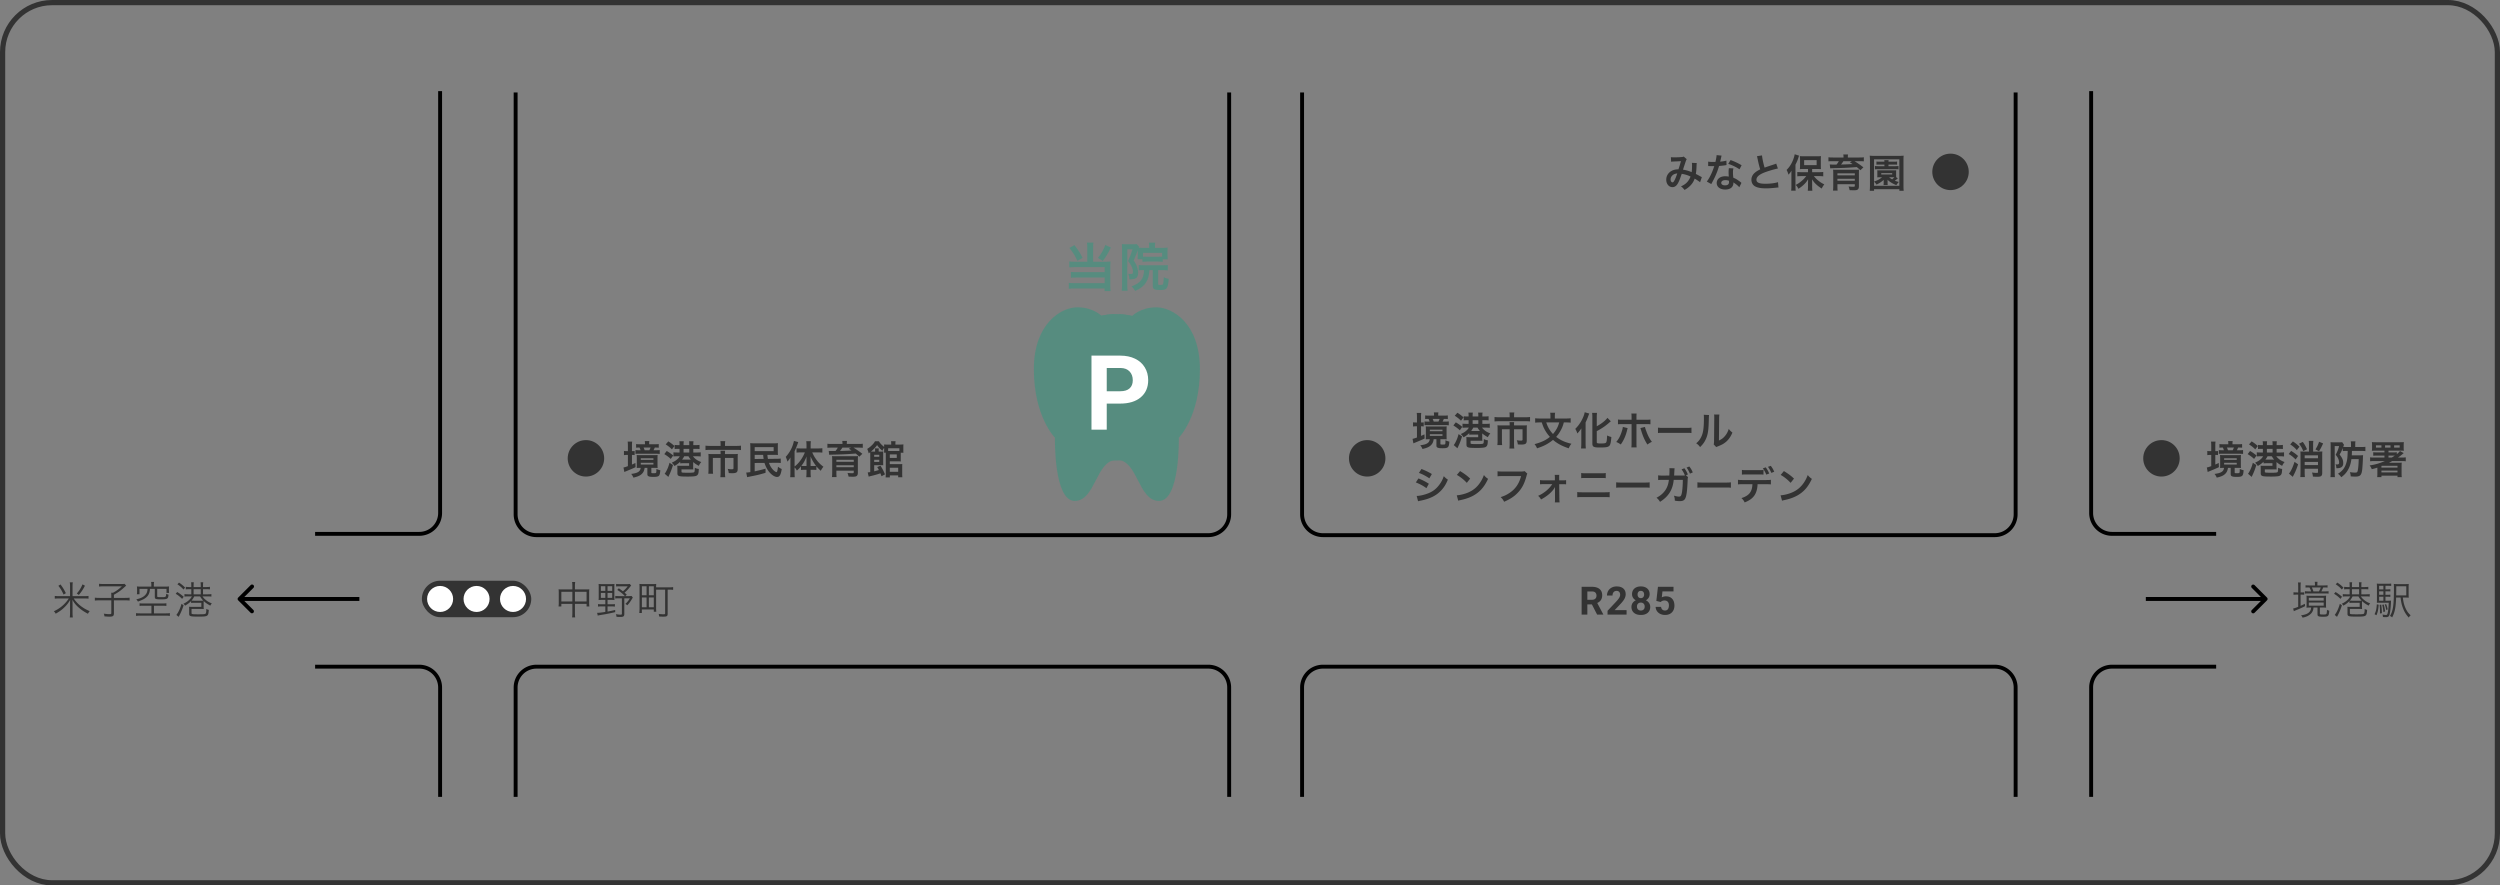 <svg width="960" height="340" viewBox="0 0 960 340" fill="none" xmlns="http://www.w3.org/2000/svg"><rect x="0" y="0" width="960" height="340" fill="#808080" stroke="none"/><rect x="1" y="1" width="958" height="338" rx="19" stroke="#333" stroke-width="2"/><path d="M417.52 100.5h-4.84c-.9 0-1.42-.02-2.08-.12v2.28c.6-.06 1.18-.08 2.06-.08h11.54v1.92h-11.04c-.96 0-1.48-.02-1.94-.08v2.24c.48-.06 1.04-.08 1.92-.08h11.06v2.14h-11.68c-.98 0-1.52-.02-2.08-.1v2.28c.56-.1 1.24-.14 2.18-.12h11.54v.98h2.32c-.08-.64-.12-1.3-.12-2.28v-7.4c0-.7.02-1.16.08-1.68-.54.08-.92.1-1.6.1h-5.08v-5.36c0-.86.04-1.46.12-1.98h-2.48c.08.56.12 1.16.12 1.98v5.36zm-6.86-5.3c1.34 1.68 2.16 3.02 3.08 4.98l1.96-1.16c-.82-1.72-1.64-3-3.12-4.9l-1.92 1.08zm13.8-1.14c-.86 2.18-1.54 3.34-2.86 4.98l1.86 1.16c1.3-1.66 1.94-2.72 3.12-5.16l-2.12-.98zm14.88 9.66c-.14 1.86-.44 2.92-1.14 3.82-.84 1.08-1.9 1.78-3.7 2.42.64.6.94.98 1.4 1.76 2.14-.96 3.34-1.9 4.2-3.3.8-1.3 1.1-2.38 1.28-4.7h1.28v6.16c0 1.14.68 1.5 2.84 1.5 2.6 0 2.96-.46 3.3-4.28-.9-.18-1.22-.28-1.9-.64-.08 1.46-.14 2.18-.26 2.52-.12.34-.34.44-1.04.44-.72 0-.88-.06-.88-.38v-5.32h1.78c.8 0 1.36.04 1.94.12v-2.08c-.56.08-.94.1-1.94.1h-7.36c-.76 0-1.32-.02-1.88-.1v2.06c.56-.08.92-.1 1.88-.1h.2zm-2.44-7.18v1.5c0 .4-.02.98-.04 1.14-.02.24-.02.24-.04.36h1.86v.98c.46-.06.94-.08 1.58-.08h4.66c.62 0 1.08.02 1.58.08v-.94h1.9c-.06-.5-.08-.82-.08-1.46v-1.6c0-.74.02-1.02.08-1.44-.52.08-1.04.1-1.78.1h-3.12v-.62c0-.62.02-.98.1-1.38h-2.42c.06.36.1.8.1 1.32v.68h-2.54c-.68 0-1.08-.02-1.46-.04.06-.18.08-.22.14-.34l-.92-1.08c-.3.06-.58.08-1.28.08h-3.02c-.58 0-1.02-.02-1.4-.06.04.62.06 1.2.06 1.86v13.74c0 .92-.04 1.66-.12 2.3h2.24c-.08-.66-.1-1.22-.1-2.26V95.74h1.98c-.46 1.6-1.06 3.18-1.68 4.48.62.8.92 1.24 1.16 1.72.46.86.72 1.74.72 2.42 0 .7-.14.86-.8.86-.32 0-.66-.02-1.06-.08.32.52.44 1.06.5 2.14.86-.02 1.54-.08 1.96-.22.92-.26 1.4-1.02 1.4-2.2 0-.8-.18-1.74-.46-2.54-.24-.68-.52-1.2-1.24-2.32.98-2.32.98-2.32 1.54-3.86v.4zm9.34 2c-.4.04-.62.04-1.32.04h-4.66c-.7 0-1.02-.02-1.34-.04V97.1h7.32v1.44z" fill="#568C7F"/><path d="M246.035 179.66c-.195 1.425-1.14 2.01-3.66 2.325.39.465.585.78.855 1.425 1.77-.405 2.64-.81 3.345-1.545.555-.6.825-1.2.96-2.205h1.05v2.28c0 .57.105.795.495.96.36.165.87.225 1.8.225 2.22 0 2.52-.27 2.67-2.55-.6-.135-.99-.27-1.485-.525 0 .885-.03 1.305-.12 1.47-.09.15-.3.195-.93.195-.825 0-.9-.03-.9-.345v-1.71h1.17c.615 0 .885.015 1.26.045-.045-.33-.06-.69-.06-1.185v-2.61c0-.525.015-.84.06-1.185-.39.03-.72.045-1.41.045H245.9c-.705 0-1.035-.015-1.425-.045.045.3.06.66.06 1.185v2.7c0 .57-.015.795-.045 1.095.6-.03.825-.045 1.29-.045h.255zm.03-3.675h4.845v.6h-4.845v-.6zm0 1.74h4.845v.66h-4.845v-.66zm-4.95-4.485h-.315c-.45 0-.81-.015-1.2-.075v1.605c.375-.045.75-.075 1.185-.075h.33V179c-.9.33-1.305.45-1.695.51l.33 1.74c.21-.105.435-.195.69-.3 1.65-.675 2.595-1.065 3.615-1.56l-.06-1.605c-.735.345-.945.435-1.32.6v-3.69c.465 0 .72.015 1.035.06v-1.56c-.33.03-.525.045-1.035.045v-1.995c0-.795.015-1.215.09-1.68h-1.74c.06.45.09.93.09 1.665v2.01zm8.16-2.64v-.345c0-.375.015-.57.075-.885h-1.755c.045.285.075.54.075.9v.33h-1.8c-.66 0-1.14-.015-1.605-.075v1.395c.405-.045.6-.06 1.305-.06.195.405.27.63.405 1.035h-.615c-.615 0-.855-.015-1.335-.06v1.455c.45-.045.63-.045 1.38-.045h6.36c.72 0 1.065.015 1.575.075v-1.5c-.435.06-.735.075-1.515.075h-.87c.195-.375.27-.525.48-1.035.765 0 1.02.015 1.53.06v-1.395c-.435.045-.96.075-1.62.075h-2.07zm-1.725 2.295c-.12-.345-.255-.69-.405-1.035h2.67c-.15.42-.255.63-.45 1.035h-1.815zm13.485 2.31c-.285.48-.465.72-.84 1.05-.615.57-1.185.93-2.235 1.41.69.735.69.735 1.05 1.275 1.05-.63 1.545-1.005 2.19-1.635v.645c.435-.06.81-.075 1.485-.075h1.935v1.005h-3.03c-.735 0-1.095-.015-1.515-.06.03.54.045.84.045 1.365v1.485c0 .705.195.99.78 1.155.48.135 1.365.18 3.405.18 1.065 0 2.13-.06 2.625-.165.57-.105.93-.375 1.125-.795.18-.39.225-.735.285-1.965-.66-.09-.975-.195-1.545-.48-.015 1.365-.06 1.62-.345 1.77-.255.12-.855.165-2.565.165-.54 0-1.575-.03-1.755-.06-.345-.06-.435-.12-.435-.36v-.87h3.33c.69 0 .9 0 1.215.03-.045-.36-.06-.615-.06-1.26v-1.59c.63.555 1.11.87 2.16 1.47.225-.525.54-1.005.945-1.47-1.425-.51-2.415-1.185-3.195-2.22h1.38c.69 0 1.185.03 1.605.09v-1.62c-.36.06-.825.09-1.62.09h-1.23v-1.41h.96c.525 0 .99.03 1.44.075v-1.59c-.405.06-.885.09-1.455.09h-.945v-.435c0-.42.03-.735.09-1.05h-1.725c.06.3.09.645.09 1.035v.45h-2.19v-.435c0-.405.03-.75.09-1.05h-1.725c.06.3.09.63.09 1.035v.45h-.435c-.585 0-1.02-.03-1.44-.09v1.59c.405-.045.87-.075 1.44-.075h.435v1.41h-.735c-1.275-.03-1.275-.03-1.605-.075v1.59c.285-.045 1.05-.075 1.605-.075h.825zm3.33 0c.39.645.525.825.915 1.29h-2.61c-.33 0-.48 0-.75-.015.375-.48.525-.72.81-1.275h1.635zm-1.875-1.44v-1.41h2.19v1.41h-2.19zm-6.87-3.12c1.08.705 1.515 1.05 2.4 1.905l.975-1.275c-.72-.66-1.41-1.2-2.355-1.785l-1.02 1.155zm-.525 3.735c1.05.645 1.755 1.17 2.475 1.86l.945-1.335c-.975-.78-1.485-1.14-2.49-1.725l-.93 1.2zm1.995 3.315c-.315 1.23-.63 2.07-1.14 3.06-.255.51-.48.87-.72 1.155l1.425 1.23c.06-.165.105-.255.375-.84.6-1.275.915-2.145 1.395-3.735l-1.335-.87zm19.62-6.465h-3.915c-.765 0-1.305-.03-1.89-.105v1.71c.57-.06 1.14-.09 1.845-.09h9.945c.93 0 1.35.015 1.845.09v-1.71c-.54.075-1.08.105-1.89.105h-4.245v-.75c0-.405.03-.765.105-1.095h-1.89c.045.24.09.675.09 1.11v.735zm0 3.135h-3.15c-.645 0-1.065-.015-1.545-.06a12 12 0 01.06 1.29v4.56c0 .69-.03 1.185-.09 1.755h1.845c-.075-.495-.09-.945-.09-1.77v-4.305h2.97v5.58c0 .69-.03 1.215-.105 1.83h1.89c-.075-.6-.105-1.11-.105-1.845v-5.565h3.27v3.9c0 .39-.135.465-.75.465-.315 0-.795-.045-1.47-.15.27.705.315.915.405 1.605.615.045.9.06 1.245.06 1.755 0 2.19-.345 2.19-1.695v-4.425c0-.54.015-.885.06-1.29-.45.045-.795.06-1.47.06h-3.48v-.18c0-.555.015-.915.06-1.095h-1.8c.045.33.06.705.06 1.095v.18zm20.4.3c.69 0 1.14.015 1.635.045-.045-.345-.06-.735-.06-1.38v-1.725c0-.75 0-1.05.06-1.44-.495.06-.9.075-1.68.075h-7.185c-.885 0-1.275-.015-1.815-.075.045.525.075 1.02.075 1.815v9.315c-.87.12-1.185.165-1.59.165l.36 1.77c.21-.045.27-.06.525-.12.375-.075.375-.075.615-.12.24-.06.81-.165 1.26-.255a45.19 45.19 0 004.665-1.185v-1.59c-1.665.48-2.49.675-4.17 1.035v-3.21l3.765-.03c.36 1.2.9 2.28 1.605 3.225 1.02 1.335 2.265 2.175 3.24 2.175.945 0 1.44-.855 1.77-3.045-.57-.27-.885-.465-1.44-.885-.18 1.545-.33 2.07-.57 2.07-.255 0-.9-.45-1.335-.915-.705-.75-1.2-1.605-1.56-2.64l2.685-.03h.39c.435 0 .885.03 1.47.075l-.03-1.71c-.45.075-.795.105-1.83.105l-3.075.045c-.135-.765-.18-1.05-.21-1.56h2.43zm-4.065 0c.075.72.135 1.245.195 1.56l-3.435.03v-1.59h3.24zm-3.24-2.97h7.275v1.545h-7.275v-1.545zm15.315 7.77c.375.405.555.66.885 1.23.75-.66.99-.915 1.575-1.635v1.41c.315-.045.645-.06 1.065-.06h1.05v1.2c0 .555-.03 1.08-.105 1.635h1.785c-.075-.54-.105-1.05-.105-1.635v-1.2h1.125c.465 0 .78.015 1.095.06v-1.425c.525.645.885 1.005 1.68 1.74.39-.72.63-1.08 1.035-1.545-1.125-.855-1.935-1.65-2.55-2.505-.855-1.155-1.26-1.86-1.755-3.015h2.205c.57 0 1.17.03 1.68.09v-1.695c-.48.06-1.065.09-1.725.09h-2.775v-1.35c0-.525.03-.96.09-1.425h-1.785c.075.45.105.915.105 1.41v1.365h-2.19c-.585 0-1.17-.03-1.635-.075v1.68c.495-.06 1.08-.09 1.59-.09h1.605c-.84 2.175-2.31 4.185-3.945 5.43v-5.88c.51-1.08.87-1.965 1.41-3.51l-1.665-.45c-.45 2.28-1.5 4.335-3.15 6.135.285.57.465 1.08.66 1.815.48-.525.765-.915 1.17-1.605-.03.66-.03.9-.03 1.695v4.14c0 .765-.03 1.185-.09 1.755h1.77c-.06-.465-.075-.96-.075-1.74v-2.04zm6.15-.525v-1.875c0-.6 0-.96-.03-1.8.645 1.47 1.275 2.52 2.13 3.63-.345.03-.57.045-1.005.045h-1.095zm-1.575 0h-.99c-.435 0-.69-.015-.99-.045.885-1.14 1.335-1.95 2.01-3.585-.03.705-.03 1.02-.03 1.8v1.83zm13.815-8.46h-4.05c-.825 0-1.26-.015-1.74-.09v1.575c.525-.06.93-.075 1.62-.075h2.37c-.255.48-.51.855-.885 1.305h-1.41c-.555 0-.615 0-1.185-.045l.18 1.5a3.57 3.57 0 01.54-.045c.3 0 .3 0 .48-.015.27 0 .495-.015.645-.015 3.285-.06 5.925-.195 8.52-.42.54.435.765.63 1.38 1.215l1.17-1.11a34.384 34.384 0 00-3.42-2.37h1.98c.63 0 1.095.015 1.605.075v-1.575c-.495.075-.9.09-1.71.09h-4.425v-.195c0-.36.015-.66.075-.975h-1.83c.075.39.09.57.09.99v.18zm3.255 1.41l-.81.435c.525.33.675.42 1.05.675-1.26.075-3.225.15-4.44.18.33-.42.72-.975.915-1.29h3.285zm-5.595 8.835h6.675v.6c0 .3-.12.39-.555.39-.54 0-1.065-.03-1.845-.105.24.645.315.93.405 1.41.885.03 1.29.045 1.62.045.825 0 1.2-.075 1.485-.285.33-.24.465-.615.465-1.275v-4.77c0-.735.015-1.17.06-1.605-.075.015-.135.015-.18.03-.105 0-.18.015-.195.015-.09 0-.09 0-1.245.015h-6.675c-.81 0-1.335-.015-1.695-.045.06.39.075.795.075 1.5v4.665c0 .84-.03 1.365-.09 1.89h1.77a17.318 17.318 0 01-.075-1.695v-.78zm0-2.07h6.675v.75h-6.675v-.75zm6.675-1.32h-6.675v-.78h6.675v.78zm12 4.815c-.6-1.41-1.095-2.34-1.74-3.315l-1.26.525c.33.51.405.66.63 1.125-.6.195-.855.27-1.785.495v-2.355h2.595c.405 0 .645.015.885.045-.03-.315-.03-.645-.03-1.215v-2.82c0-.54 0-.9.045-1.275-.315.045-.6.06-1.185.06h-.585v-.48c0-.33.015-.525.06-.765h-1.5c.045.255.06.435.06.75v.495h-.81c-.375 0-.495 0-.765-.015 1.035-.87 1.62-1.5 2.355-2.49.615.885 1.08 1.395 2.04 2.19.165-.45.315-.69.66-1.14v.93a9.2 9.2 0 01-.045.93h.66c.015.285.015.33.015.57v7.635c0 .585-.03.96-.075 1.29h1.635v-.765h3.195v.72h1.605c-.045-.375-.06-.72-.06-1.32v-2.58c0-.495 0-.84.045-1.185-.315.03-.645.045-1.185.045h-3.615v-1.08h3.135c.435 0 .75.015 1.11.045-.045-.27-.045-.54-.045-1.14v-1.875-.345h1.035c-.045-.285-.045-.585-.045-1.02v-1.125c0-.45.015-.75.045-1.05-.39.045-.87.075-1.455.075h-1.635v-.255c0-.495.015-.735.075-1.05h-1.755c.045.33.075.63.075 1.05v.255h-1.515c-.6 0-.915-.015-1.245-.045.03.27.03.45.045.93-.915-.69-1.62-1.455-2.01-2.16h-1.515c-.255.51-.615.975-1.14 1.485-.675.66-1.005.915-1.845 1.455.285.615.435 1.05.555 1.695.285-.21.405-.3.585-.42.015.3.03.495.03.93v6.69c-.54.09-.54.09-.975.12l.375 1.635c.3-.105.525-.165 1.17-.315 1.245-.3 2.655-.705 3.33-.975.12.3.24.6.42 1.14l1.35-.735zm5.52-8.97c-.27.015-.39.015-.63.015h-3.69v-1.05h4.32v1.035zm-3.675 1.305h2.67v1.35h-2.67v-1.35zm0 5.13h3.21v1.545h-3.21v-1.545zm-6-4.2v-.78h1.95v.78h-1.95zm0 1.14h1.95v.84h-1.95v-.84zM641.7 62.1c.3-.045.57-.06 1.185-.09 1.47-.06 1.83-.075 2.595-.135a50.516 50.516 0 01-.945 3.135c-1.26.045-2.055.24-2.835.72-1.185.735-1.86 1.905-1.86 3.285 0 1.635 1.02 2.85 2.4 2.85.825 0 1.5-.465 2.055-1.425.435-.75.825-1.71 1.485-3.69 1.425.24 2.31.525 3.375 1.035-.24.765-.735 1.575-1.335 2.22-.615.645-1.2 1.035-2.325 1.575.585.42.735.57 1.365 1.35a8.692 8.692 0 002.265-1.695c.765-.795 1.215-1.53 1.635-2.64.765.435 1.635 1.02 2.07 1.395l.675-1.98c-.225-.105-.285-.12-.69-.36a32.883 32.883 0 00-1.605-.855c.15-.96.225-1.86.27-3.18.015-.57.03-.69.09-1.005l-1.89-.075c.045.3.06.465.06.795 0 1.395-.03 2.01-.15 2.775a12.224 12.224 0 00-3.315-.945c.135-.465 1.05-3.225 1.125-3.405.105-.285.18-.45.315-.63l-1.185-1.02c-.195.12-.3.15-.6.18-.555.075-1.89.135-2.79.135-.795 0-1.17-.015-1.515-.075l.075 1.755zm2.37 4.485c-.315.975-.675 1.905-.975 2.505-.345.675-.57.945-.855.945-.405 0-.735-.495-.735-1.11 0-.525.195-1.035.57-1.44.465-.51.99-.75 1.995-.9zm15.105-7.02c-.03.645-.195 1.545-.45 2.61-.33.015-.585.015-.765.015-.915 0-1.485-.03-2.025-.135v1.71l.795.015c.315.015.405.015.6.015.18 0 .27 0 .945-.015-.57 1.725-.825 2.34-1.41 3.54-.51 1.035-.93 1.71-1.455 2.4l1.725.96c.09-.18.09-.18.285-.54.57-1.05.705-1.32 1.05-2.055a28.792 28.792 0 001.65-4.35 32.21 32.21 0 002.385-.27c.285-.06.315-.06.48-.075l-.045-1.725c-.585.18-1.365.315-2.4.42.165-.66.24-.96.315-1.32.15-.72.15-.72.24-1.005l-1.92-.195zm9.6 3.9c-1.335-.81-2.46-1.335-4.23-2.01l-.9 1.455c1.68.585 3.015 1.23 4.32 2.1l.81-1.545zm-.06 6.765c-.105-.09-.105-.09-.225-.21-.24-.195-.3-.255-.525-.405-1.14-.825-1.29-.9-2.37-1.38a15.926 15.926 0 01-.135-2.055c0-.615.03-.96.18-1.515l-1.74-.09c-.09.495-.12.93-.12 1.515 0 .45.03 1.035.075 1.725-.63-.105-.945-.135-1.395-.135-1.905 0-3.24 1.065-3.24 2.58 0 1.53 1.29 2.52 3.27 2.52 1.065 0 1.965-.3 2.49-.84.39-.39.645-1.035.645-1.59 0-.06-.015-.165-.03-.3.885.51 1.755 1.215 2.295 1.86l.825-1.68zm-4.8-.825s.03.36.03.51c0 .84-.495 1.26-1.515 1.26-.93 0-1.47-.36-1.47-.975 0-.63.63-1.035 1.605-1.035.465 0 .825.06 1.35.24zm10.755-9.42c.075.225.09.255.24.975.375 1.845.63 2.85 1.005 4.065-.975.495-1.455.795-2.04 1.29-.855.72-1.335 1.68-1.335 2.685 0 1.08.48 2.01 1.305 2.505.96.57 2.265.825 4.35.825 1.05 0 1.89-.06 3.51-.225.81-.09.885-.105 1.215-.105l-.165-2.055c-1.125.39-2.97.615-4.845.615-2.415 0-3.435-.465-3.435-1.56 0-1.08 1.095-2.04 3.285-2.85 1.68-.615 3.645-1.185 4.95-1.44l-.645-1.89c-.225.105-.3.135-.57.225-2.91.96-2.91.96-3.885 1.32-.48-1.53-.93-3.69-.99-4.695l-1.95.315zm19.605 6.135H691.8c-.675 0-1.155-.03-1.635-.075v1.665c.48-.06 1.05-.09 1.635-.09h1.785c-.585.765-.855 1.065-1.44 1.59-.825.75-1.605 1.29-2.58 1.8.555.615.645.75 1.02 1.485.675-.405 1.125-.735 1.8-1.335.885-.795 1.32-1.32 1.92-2.325-.015.93-.03 1.47-.03 1.59v1.41c0 .495-.03.915-.09 1.395h1.77c-.06-.465-.09-.9-.09-1.38v-1.395c0-.405-.015-1.11-.045-1.605.615.96 1.035 1.455 1.8 2.13.525.465.84.705 1.905 1.425.345-.69.57-1.035 1.005-1.605-.945-.45-1.59-.855-2.4-1.53-.645-.54-.975-.87-1.605-1.65h2.01c.465 0 1.035.03 1.59.09v-1.68c-.495.06-1.08.09-1.635.09h-2.625v-1.23h1.905c.195 0 .435 0 .72.015.15.015.27.015.33.015.27 0 .27 0 .435.015-.045-.42-.06-.78-.06-1.41v-2.13c0-.69.015-.99.06-1.455-.435.06-.93.075-1.65.075h-4.785c-.81 0-1.23-.015-1.665-.075.045.435.06.795.06 1.365v2.19c0 .63-.015 1.005-.06 1.455.405-.045.87-.06 1.53-.06h1.59v1.23zm-1.485-4.635h4.8v1.935h-4.8v-1.935zm-4.89 9.975c0 .705-.03 1.155-.09 1.755h1.725c-.06-.6-.075-1.095-.075-1.74V63.24c.555-1.095.84-1.77 1.155-2.79.135-.465.135-.465.225-.675l-1.68-.54c-.075.525-.285 1.29-.57 2.04-.615 1.62-1.425 2.88-2.535 3.975.36.69.435.9.72 1.815.54-.57.78-.9 1.155-1.515-.03.81-.03 1.155-.03 1.65v4.26zm20.01-10.98h-4.05c-.825 0-1.26-.015-1.74-.09v1.575c.525-.06.93-.075 1.62-.075h2.37c-.255.48-.51.855-.885 1.305h-1.41c-.555 0-.615 0-1.185-.045l.18 1.5a3.57 3.57 0 01.54-.045c.3 0 .3 0 .48-.015.27 0 .495-.015.645-.015 3.285-.06 5.925-.195 8.52-.42.54.435.765.63 1.38 1.215l1.17-1.11a34.384 34.384 0 00-3.42-2.37h1.98c.63 0 1.095.015 1.605.075V60.39c-.495.075-.9.09-1.71.09h-4.425v-.195c0-.36.015-.66.075-.975h-1.83c.075.39.09.57.09.99v.18zm3.255 1.41l-.81.435c.525.33.675.42 1.05.675-1.26.075-3.225.15-4.44.18.33-.42.72-.975.915-1.29h3.285zm-5.595 8.835h6.675v.6c0 .3-.12.39-.555.39-.54 0-1.065-.03-1.845-.105.24.645.315.93.405 1.41.885.03 1.29.045 1.62.045.825 0 1.2-.075 1.485-.285.33-.24.465-.615.465-1.275v-4.77c0-.735.015-1.17.06-1.605-.075.015-.135.015-.18.03-.105 0-.18.015-.195.015-.09 0-.09 0-1.245.015h-6.675c-.81 0-1.335-.015-1.695-.045.06.39.075.795.075 1.5v4.665c0 .84-.03 1.365-.09 1.89h1.77a17.318 17.318 0 01-.075-1.695v-.78zm0-2.07h6.675v.75h-6.675v-.75zm6.675-1.32h-6.675v-.78h6.675v.78zm11.37-4.14v.615h-2.445c-.585 0-.87-.015-1.2-.075v1.305c.39-.06.69-.075 1.17-.075h6.75a6.5 6.5 0 011.14.075v-1.305c-.345.06-.585.075-1.17.075h-2.685v-.615h2.115c.585 0 .825.015 1.2.06V62.01c-.345.06-.63.075-1.2.075h-2.115c.015-.315.03-.435.06-.6h-1.68c.03.195.045.36.06.6h-1.8c-.66 0-.9-.015-1.26-.075v1.245c.435-.045.645-.06 1.245-.06h1.815zm7.41 10.08c-.06-.39-.09-1.035-.09-1.95v-9.75c0-.795.015-1.245.075-1.8-.495.06-1.005.075-1.755.075h-9.525c-.765 0-1.26-.015-1.755-.075.06.57.09 1.125.09 1.8v9.735c0 .81-.03 1.455-.09 1.965h1.665v-.615h9.72v.615h1.665zm-11.385-12.09h9.705V71.34h-9.705v-1.56c.495.45.6.57.945 1.11 1.245-.63 1.89-1.05 2.76-1.815 0 .12-.015.39-.015.48v.645c0 .345-.015.585-.06.855h1.62a4.66 4.66 0 01-.06-.855v-.645c0-.255 0-.255-.015-.525.765.765 1.755 1.38 3.36 2.07.315-.465.525-.735.96-1.23-.78-.21-1.08-.3-1.515-.48.42-.3.66-.48.885-.69.18-.18.18-.18.27-.255l-.63-.36c-.03-.195-.03-.375-.03-.795v-1.095c0-.435 0-.555.03-.81-.285.03-.45.03-.99.03h-5.31c-.525 0-.705 0-.99-.03.045.3.045.45.045.81v1.095c0 .36-.015.54-.045.81.315-.015.315-.015.99-.03h.87c-.54.45-1.08.795-1.725 1.11-.27.135-.72.315-1.35.555v-8.55zm7.515 6.885h.3c-.255.27-.6.585-.885.795-.555-.33-.795-.495-1.155-.795h1.74zm-4.755-1.59h4.2v.525h-4.2v-.525zM549.035 168.66c-.195 1.425-1.14 2.01-3.66 2.325.39.465.585.78.855 1.425 1.77-.405 2.64-.81 3.345-1.545.555-.6.825-1.2.96-2.205h1.05v2.28c0 .57.105.795.495.96.36.165.87.225 1.8.225 2.22 0 2.52-.27 2.67-2.55-.6-.135-.99-.27-1.485-.525 0 .885-.03 1.305-.12 1.47-.09.15-.3.195-.93.195-.825 0-.9-.03-.9-.345v-1.71h1.17c.615 0 .885.015 1.26.045-.045-.33-.06-.69-.06-1.185v-2.61c0-.525.015-.84.06-1.185-.39.03-.72.045-1.41.045H548.9c-.705 0-1.035-.015-1.425-.045.045.3.06.66.06 1.185v2.7c0 .57-.015.795-.045 1.095.6-.03.825-.045 1.29-.045h.255zm.03-3.675h4.845v.6h-4.845v-.6zm0 1.74h4.845v.66h-4.845v-.66zm-4.95-4.485h-.315c-.45 0-.81-.015-1.2-.075v1.605c.375-.045.75-.075 1.185-.075h.33V168c-.9.33-1.305.45-1.695.51l.33 1.74c.21-.105.435-.195.69-.3 1.65-.675 2.595-1.065 3.615-1.56l-.06-1.605c-.735.345-.945.435-1.32.6v-3.69c.465 0 .72.015 1.035.06v-1.56c-.33.03-.525.045-1.035.045v-1.995c0-.795.015-1.215.09-1.68h-1.74c.06.45.09.93.09 1.665v2.01zm8.16-2.64v-.345c0-.375.015-.57.075-.885h-1.755c.045.285.075.54.075.9v.33h-1.8c-.66 0-1.14-.015-1.605-.075v1.395c.405-.045.6-.06 1.305-.06.195.405.27.63.405 1.035h-.615c-.615 0-.855-.015-1.335-.06v1.455c.45-.045.63-.045 1.38-.045h6.36c.72 0 1.065.015 1.575.075v-1.5c-.435.06-.735.075-1.515.075h-.87c.195-.375.27-.525.48-1.035.765 0 1.02.015 1.53.06v-1.395c-.435.045-.96.075-1.62.075h-2.07zm-1.725 2.295c-.12-.345-.255-.69-.405-1.035h2.67c-.15.42-.255.63-.45 1.035h-1.815zm13.485 2.31c-.285.48-.465.72-.84 1.05-.615.57-1.185.93-2.235 1.41.69.735.69.735 1.05 1.275 1.05-.63 1.545-1.005 2.19-1.635v.645c.435-.06.81-.075 1.485-.075h1.935v1.005h-3.03c-.735 0-1.095-.015-1.515-.06.03.54.045.84.045 1.365v1.485c0 .705.195.99.78 1.155.48.135 1.365.18 3.405.18 1.065 0 2.13-.06 2.625-.165.57-.105.93-.375 1.125-.795.18-.39.225-.735.285-1.965-.66-.09-.975-.195-1.545-.48-.015 1.365-.06 1.62-.345 1.77-.255.12-.855.165-2.565.165-.54 0-1.575-.03-1.755-.06-.345-.06-.435-.12-.435-.36v-.87h3.33c.69 0 .9 0 1.215.03-.045-.36-.06-.615-.06-1.26v-1.59c.63.555 1.11.87 2.16 1.47.225-.525.54-1.005.945-1.47-1.425-.51-2.415-1.185-3.195-2.22h1.38c.69 0 1.185.03 1.605.09v-1.62c-.36.06-.825.09-1.62.09h-1.23v-1.41h.96c.525 0 .99.03 1.44.075v-1.59c-.405.06-.885.09-1.455.09h-.945v-.435c0-.42.03-.735.09-1.05h-1.725c.06.3.09.645.09 1.035v.45h-2.19v-.435c0-.405.03-.75.09-1.05h-1.725c.06.3.09.63.09 1.035v.45h-.435c-.585 0-1.02-.03-1.44-.09v1.59c.405-.045.87-.075 1.44-.075h.435v1.41h-.735c-1.275-.03-1.275-.03-1.605-.075v1.59c.285-.045 1.05-.075 1.605-.075h.825zm3.33 0c.39.645.525.825.915 1.29h-2.61c-.33 0-.48 0-.75-.015.375-.48.525-.72.81-1.275h1.635zm-1.875-1.44v-1.41h2.19v1.41h-2.19zm-6.87-3.12c1.08.705 1.515 1.05 2.4 1.905l.975-1.275c-.72-.66-1.41-1.2-2.355-1.785l-1.02 1.155zm-.525 3.735c1.05.645 1.755 1.17 2.475 1.86l.945-1.335c-.975-.78-1.485-1.14-2.49-1.725l-.93 1.2zm1.995 3.315c-.315 1.23-.63 2.07-1.14 3.06-.255.51-.48.87-.72 1.155l1.425 1.23c.06-.165.105-.255.375-.84.6-1.275.915-2.145 1.395-3.735l-1.335-.87zm19.62-6.465h-3.915c-.765 0-1.305-.03-1.89-.105v1.71c.57-.06 1.14-.09 1.845-.09h9.945c.93 0 1.35.015 1.845.09v-1.71c-.54.075-1.08.105-1.89.105h-4.245v-.75c0-.405.03-.765.105-1.095h-1.89c.045.24.09.675.09 1.11v.735zm0 3.135h-3.15c-.645 0-1.065-.015-1.545-.06a12 12 0 01.06 1.29v4.56c0 .69-.03 1.185-.09 1.755h1.845c-.075-.495-.09-.945-.09-1.77v-4.305h2.97v5.58c0 .69-.03 1.215-.105 1.83h1.89c-.075-.6-.105-1.11-.105-1.845v-5.565h3.27v3.9c0 .39-.135.465-.75.465-.315 0-.795-.045-1.47-.15.27.705.315.915.405 1.605.615.045.9.06 1.245.06 1.755 0 2.19-.345 2.19-1.695v-4.425c0-.54.015-.885.06-1.29-.45.045-.795.06-1.47.06h-3.48v-.18c0-.555.015-.915.06-1.095h-1.8c.045.33.06.705.06 1.095v.18zm21.6-1.155c.78 0 1.29.03 1.83.09v-1.695c-.555.075-1.08.105-1.89.105h-4.185v-1.08c0-.435.03-.795.105-1.14h-1.905c.075.345.105.705.105 1.155v1.065h-3.99c-.795 0-1.305-.03-1.875-.105v1.695c.54-.06 1.125-.09 1.83-.09h.705c.51 1.53.78 2.175 1.35 3.15.51.87 1.05 1.605 1.77 2.4-1.545 1.275-3.21 2.055-5.895 2.79a6 6 0 01.96 1.605c1.425-.48 2.28-.825 3.195-1.29a16.403 16.403 0 002.94-1.95c1.665 1.425 3.495 2.4 6.045 3.24.33-.81.54-1.17 1.035-1.755-2.415-.54-4.215-1.35-5.865-2.64a13.48 13.48 0 001.77-2.535c.54-1.005.78-1.62 1.17-3.015h.795zm-2.565 0c-.36 1.215-.585 1.74-1.035 2.55-.405.705-.84 1.305-1.365 1.89-.57-.6-.975-1.125-1.44-1.875-.525-.885-.765-1.425-1.14-2.565h4.98zm14.415 3.345c2.025-1.065 3.435-2.04 5.07-3.51.15-.12.21-.18.33-.27l-1.305-1.32c-.825 1.095-2.37 2.31-4.095 3.225v-3.345c0-.78.03-1.35.09-1.8h-1.875c.06.435.09 1.05.09 1.8v9.885c0 1.365.45 1.62 2.88 1.62 2.43 0 3.255-.165 3.72-.735.36-.45.57-1.44.69-3.3a7.343 7.343 0 01-1.62-.585c-.075 1.815-.165 2.4-.42 2.745-.195.24-.735.33-2.085.33-1.2 0-1.47-.09-1.47-.495v-4.245zm-5.94 4.71c0 .72-.03 1.29-.105 1.95h1.845c-.06-.63-.09-1.305-.09-1.92v-8.055c.675-1.515.735-1.65 1.08-2.61.135-.36.195-.525.33-.825l-1.755-.51c-.165 1.02-.72 2.4-1.515 3.72-.645 1.05-1.14 1.695-2.1 2.67.45.81.495.885.795 1.77.585-.63 1.2-1.41 1.545-1.95-.03 1.005-.03 1.155-.03 1.68v4.08zm19.305-9.075h-3.3c-1.02 0-1.35-.015-1.92-.105v1.845c.525-.06.915-.075 1.89-.075h3.33v7.26c0 .78-.015 1.215-.09 1.695h2.04c-.06-.48-.075-.915-.075-1.68v-7.275h3.465c.99 0 1.38.015 1.905.075v-1.845c-.57.09-.9.105-1.935.105H628.4v-.795c0-.945.015-1.155.06-1.59h-2.025c.075.42.09.795.09 1.545v.84zm-3.36 2.745c-.06.585-.165 1.05-.435 1.845-.57 1.725-1.11 2.76-2.1 3.945.75.3 1.005.435 1.74.96 1.185-1.635 1.995-3.51 2.52-5.82.06-.27.075-.285.12-.465l-1.845-.465zm6.735.45c.105.24.12.285.24.705.705 2.385 1.32 3.795 2.46 5.61.69-.495.945-.645 1.725-1.05-.9-1.17-1.455-2.22-2.13-4.035-.3-.78-.42-1.17-.525-1.68l-1.77.45zm6.765 1.905c.6-.075.765-.075 2.445-.075h7.965c1.68 0 1.845 0 2.445.075v-2.085c-.66.09-.945.105-2.43.105h-7.995c-1.485 0-1.77-.015-2.43-.105v2.085zm17.576-7.02c.06.405.06.54.06 1.365 0 4.2-.345 6.135-1.425 7.86-.45.72-.81 1.125-1.545 1.725.705.48.93.705 1.515 1.455.99-.975 1.56-1.74 2.07-2.775.78-1.545 1.11-3.24 1.215-6.165.09-2.94.09-2.94.15-3.36l-2.04-.105zm3.975-.105c.045.285.06.615.06.99v.45l-.075 8.46c-.015.825-.03 1.155-.135 1.59l.96 1.02c.195-.09.315-.15.645-.27 1.56-.615 2.34-1.065 3.195-1.8.99-.885 1.77-2.01 2.385-3.495-.69-.54-.885-.735-1.41-1.41-.345 1.11-.78 1.935-1.47 2.745-.645.765-1.245 1.215-2.295 1.71l.075-8.535c.015-.735.03-.99.105-1.425l-2.04-.03zm-113.351 22.44c1.305.45 2.64 1.155 4.005 2.07l.96-1.65c-1.26-.765-2.445-1.335-3.99-1.935l-.975 1.515zm-1.185 3.645c1.53.6 2.865 1.32 4.065 2.205l.93-1.695c-1.29-.84-2.445-1.425-3.99-2.04l-1.005 1.53zm.855 7.23c.3-.09.51-.135 1.05-.24 3.69-.735 6.24-2.07 8.145-4.26.93-1.095 1.56-2.13 2.25-3.795-.72-.495-.945-.69-1.56-1.335-.465 1.335-.93 2.235-1.74 3.315-1.2 1.605-2.475 2.58-4.335 3.3-1.56.6-3.195.96-4.335.975l.525 2.04zm14.895-10.11c1.395.78 2.625 1.77 3.825 3.045l1.29-1.635c-1.155-1.095-2.085-1.785-3.87-2.895l-1.245 1.485zm.525 9.9c.345-.12.39-.135.99-.255 2.325-.495 4.185-1.23 5.715-2.25 2.055-1.365 3.48-3.135 4.755-5.88-.765-.54-1.005-.765-1.59-1.47-.45 1.215-.87 2.04-1.53 3-1.185 1.71-2.58 2.865-4.455 3.675-1.365.6-3.15 1.035-4.44 1.11l.555 2.07zm25.515-11.355c-.465.12-.765.15-1.605.15h-6.885c-1.02 0-1.335-.015-1.92-.105v1.95c.54-.075.885-.09 1.89-.09h7.14c-.735 2.91-2.205 5.025-4.545 6.54-1.11.72-1.965 1.11-3.285 1.53.705.69.9.975 1.32 1.785 2.505-1.08 4.11-2.175 5.58-3.825 1.44-1.62 2.325-3.42 3.075-6.285.075-.315.12-.42.255-.675l-1.02-.975zm10.59 4.995c-.465.765-1.275 1.68-2.19 2.46a13.168 13.168 0 01-3.225 2.025c.57.54.75.765 1.11 1.41 2.145-1.155 3.84-2.535 4.86-3.96.21-.3.3-.435.51-.84 0 .18-.015.765-.015.93l.015 3.75c0 .54-.015.87-.06 1.23h1.83c-.06-.36-.09-.66-.09-1.275l-.075-5.715h1.29c.66 0 .96.015 1.365.06v-1.62c-.39.075-.69.09-1.35.09h-1.305l-.015-.99c0-.675 0-.78.045-1.125h-1.755c.045.315.075.645.075 1.185v.915h-4.365c-.675 0-.945-.015-1.35-.09v1.62c.42-.045.735-.06 1.35-.06h3.345zm11.115-2.295c.495-.06.855-.075 1.755-.075h5.925c.9 0 1.26.015 1.755.075v-1.98c-.54.09-.885.105-1.77.105h-5.895c-.885 0-1.23-.015-1.77-.105v1.98zm-1.515 7.335c.525-.06.915-.075 1.89-.075h8.67c.975 0 1.365.015 1.89.075v-2.01c-.57.09-.9.105-1.92.105h-8.61c-1.02 0-1.35-.015-1.92-.105v2.01zm14.951-3.66c.6-.075.765-.075 2.445-.075h7.965c1.68 0 1.845 0 2.445.075v-2.085c-.66.09-.945.105-2.43.105h-7.995c-1.485 0-1.77-.015-2.43-.105v2.085zm26.775-4.8l.765-.3c-.42-.99-.75-1.59-1.335-2.37l-1.095.405a9.77 9.77 0 011.17 2.07l.075.15.045.12c-.18.03-.33.03-.825.03l-3.33.015c.045-.525.045-.54.06-.945l.045-.81.015-.285c0-.105.015-.18.015-.27.015-.24.03-.27.06-.48l-2.01-.045c.045.285.045.405.045.585v.375c0 .435-.03 1.32-.075 1.875l-2.625.015c-.9 0-1.17-.03-1.665-.105l.015 1.83c.465-.06.675-.075 1.62-.075h2.49c-.315 3.12-1.875 5.37-4.74 6.855.6.525.855.81 1.35 1.575 3.285-2.07 4.89-4.665 5.25-8.445h3.495c0 1.71-.15 3.765-.33 4.8-.24 1.305-.465 1.635-1.11 1.635-.495 0-1.095-.105-1.98-.36.255.66.33 1.02.345 1.92.78.135 1.29.18 1.86.18 1.8 0 2.325-.615 2.715-3.21.15-.99.315-3.315.36-5.01.015-.495.045-.75.165-.99l-.84-.735zm2.64-1.08c-.36-.885-.705-1.485-1.32-2.28l-1.065.42c.495.675.93 1.44 1.29 2.325l1.095-.465zm1.785 5.88c.6-.075.765-.075 2.445-.075h7.965c1.68 0 1.845 0 2.445.075v-2.085c-.66.09-.945.105-2.43.105h-7.995c-1.485 0-1.77-.015-2.43-.105v2.085zm25.365-6.855c-.495.09-.795.105-1.935.105h-4.41c-1.125 0-1.425-.015-1.935-.105v1.83c.48-.06.675-.075 1.905-.075h4.47c1.23 0 1.44.015 1.905.075v-1.83zm.945 5.505c1.17 0 1.395.015 1.905.075v-1.785c-.525.09-.825.105-1.935.105h-8.775c-1.11 0-1.41-.015-1.935-.105v1.785c.51-.06.735-.075 1.905-.075h3.645c-.105 2.91-1.275 4.395-4.215 5.325.615.585.87.915 1.23 1.665 3.39-1.305 4.8-3.285 4.965-6.99h3.21zm3.18-4.785c-.36-.885-.72-1.485-1.32-2.28l-1.08.39c.51.705.945 1.47 1.29 2.325l1.11-.435zm-4.365-1.305c.555.78.9 1.395 1.32 2.4l1.125-.42c-.42-.99-.765-1.59-1.335-2.37l-1.11.39zm6.84 2.52c1.395.78 2.625 1.77 3.825 3.045l1.29-1.635c-1.155-1.095-2.085-1.785-3.87-2.895l-1.245 1.485zm.525 9.9c.345-.12.39-.135.99-.255 2.325-.495 4.185-1.23 5.715-2.25 2.055-1.365 3.48-3.135 4.755-5.88-.765-.54-1.005-.765-1.59-1.47-.45 1.215-.87 2.04-1.53 3-1.185 1.71-2.58 2.865-4.455 3.675-1.365.6-3.15 1.035-4.44 1.11l.555 2.07zM854.035 179.66c-.195 1.425-1.14 2.01-3.66 2.325.39.465.585.78.855 1.425 1.77-.405 2.64-.81 3.345-1.545.555-.6.825-1.2.96-2.205h1.05v2.28c0 .57.105.795.495.96.36.165.87.225 1.8.225 2.22 0 2.52-.27 2.67-2.55-.6-.135-.99-.27-1.485-.525 0 .885-.03 1.305-.12 1.47-.09.15-.3.195-.93.195-.825 0-.9-.03-.9-.345v-1.71h1.17c.615 0 .885.015 1.26.045-.045-.33-.06-.69-.06-1.185v-2.61c0-.525.015-.84.06-1.185-.39.03-.72.045-1.41.045H853.9c-.705 0-1.035-.015-1.425-.045.045.3.06.66.06 1.185v2.7c0 .57-.015.795-.045 1.095.6-.03.825-.045 1.29-.045h.255zm.03-3.675h4.845v.6h-4.845v-.6zm0 1.74h4.845v.66h-4.845v-.66zm-4.95-4.485h-.315c-.45 0-.81-.015-1.2-.075v1.605c.375-.045.75-.075 1.185-.075h.33V179c-.9.33-1.305.45-1.695.51l.33 1.74c.21-.105.435-.195.69-.3 1.65-.675 2.595-1.065 3.615-1.56l-.06-1.605c-.735.345-.945.435-1.32.6v-3.69c.465 0 .72.015 1.035.06v-1.56c-.33.03-.525.045-1.035.045v-1.995c0-.795.015-1.215.09-1.68h-1.74c.06.45.09.93.09 1.665v2.01zm8.16-2.64v-.345c0-.375.015-.57.075-.885h-1.755c.045.285.075.54.075.9v.33h-1.8c-.66 0-1.14-.015-1.605-.075v1.395c.405-.045.6-.06 1.305-.06.195.405.27.63.405 1.035h-.615c-.615 0-.855-.015-1.335-.06v1.455c.45-.045.63-.045 1.38-.045h6.36c.72 0 1.065.015 1.575.075v-1.5c-.435.06-.735.075-1.515.075h-.87c.195-.375.27-.525.48-1.035.765 0 1.02.015 1.53.06v-1.395c-.435.045-.96.075-1.62.075h-2.07zm-1.725 2.295c-.12-.345-.255-.69-.405-1.035h2.67c-.15.42-.255.63-.45 1.035h-1.815zm13.485 2.31c-.285.48-.465.72-.84 1.05-.615.57-1.185.93-2.235 1.41.69.735.69.735 1.05 1.275 1.05-.63 1.545-1.005 2.19-1.635v.645c.435-.06.81-.075 1.485-.075h1.935v1.005h-3.03c-.735 0-1.095-.015-1.515-.06.03.54.045.84.045 1.365v1.485c0 .705.195.99.78 1.155.48.135 1.365.18 3.405.18 1.065 0 2.13-.06 2.625-.165.57-.105.93-.375 1.125-.795.18-.39.225-.735.285-1.965-.66-.09-.975-.195-1.545-.48-.015 1.365-.06 1.62-.345 1.77-.255.12-.855.165-2.565.165-.54 0-1.575-.03-1.755-.06-.345-.06-.435-.12-.435-.36v-.87h3.33c.69 0 .9 0 1.215.03-.045-.36-.06-.615-.06-1.26v-1.59c.63.555 1.11.87 2.16 1.47.225-.525.54-1.005.945-1.47-1.425-.51-2.415-1.185-3.195-2.22h1.38c.69 0 1.185.03 1.605.09v-1.62c-.36.06-.825.09-1.62.09h-1.23v-1.41h.96c.525 0 .99.03 1.44.075v-1.59c-.405.06-.885.09-1.455.09h-.945v-.435c0-.42.03-.735.09-1.05h-1.725c.06.3.09.645.09 1.035v.45h-2.19v-.435c0-.405.03-.75.09-1.05h-1.725c.06.3.09.63.09 1.035v.45h-.435c-.585 0-1.02-.03-1.44-.09v1.59c.405-.045.87-.075 1.44-.075h.435v1.41h-.735c-1.275-.03-1.275-.03-1.605-.075v1.59c.285-.045 1.05-.075 1.605-.075h.825zm3.33 0c.39.645.525.825.915 1.29h-2.61c-.33 0-.48 0-.75-.015.375-.48.525-.72.81-1.275h1.635zm-1.875-1.44v-1.41h2.19v1.41h-2.19zm-6.87-3.12c1.08.705 1.515 1.05 2.4 1.905l.975-1.275c-.72-.66-1.41-1.2-2.355-1.785l-1.02 1.155zm-.525 3.735c1.05.645 1.755 1.17 2.475 1.86l.945-1.335c-.975-.78-1.485-1.14-2.49-1.725l-.93 1.2zm1.995 3.315c-.315 1.23-.63 2.07-1.14 3.06-.255.51-.48.87-.72 1.155l1.425 1.23c.06-.165.105-.255.375-.84.6-1.275.915-2.145 1.395-3.735l-1.335-.87zm21.555-4.29h-1.905c-.69 0-1.05-.015-1.395-.06.03.315.045.78.045 1.44v6.66c0 .735-.03 1.29-.075 1.74h1.77c-.06-.435-.09-1.08-.09-1.755v-1.425h5.115v1.245c0 .285-.09.345-.57.345-.39 0-.96-.045-1.725-.15.21.645.285.975.345 1.56.78.06 1.245.075 1.71.075.72 0 1.125-.075 1.38-.24.33-.21.48-.585.48-1.185v-6.765c0-.66.015-1.215.06-1.545-.375.045-.705.06-1.395.06h-2.16v-2.64c0-.615.03-1.02.09-1.47h-1.77c.06.435.09.87.09 1.485v2.625zm-1.65 3.99h5.115v1.2h-5.115v-1.2zm5.115-1.41h-5.115v-1.14h5.115v1.14zm-10.665-5.325c1.065.69 1.68 1.215 2.535 2.175l1.02-1.305c-1.005-.96-1.515-1.365-2.535-2.025l-1.02 1.155zm-.585 3.69c.99.57 1.605 1.05 2.67 2.1l.93-1.35c-1.02-.885-1.62-1.32-2.67-1.95l-.93 1.2zm2.235 3c-.645 2.055-1.41 3.66-2.145 4.515l1.47 1.23c.855-1.575 1.44-2.925 2.055-4.785l-1.38-.96zm9.42-7.71c-.3 1.02-.705 1.86-1.38 2.925l1.35.72c.615-.93.96-1.59 1.59-3.015l-1.56-.63zm-7.68.75c.825 1.11 1.08 1.56 1.62 2.85l1.44-.72c-.555-1.23-.945-1.905-1.635-2.835l-1.425.705zm18.675 2.775c-.03 2.55-.195 3.75-.705 5.145-.57 1.575-1.485 2.655-3.03 3.615.51.36.795.675 1.275 1.335 1.17-.885 1.86-1.635 2.46-2.64.75-1.23 1.23-2.685 1.425-4.32h2.805c-.03 1.905-.195 3.78-.39 4.5-.15.57-.3.675-.99.675-.645 0-1.035-.03-2.01-.165.21.57.3 1.005.33 1.62 1.11.075 1.275.09 1.695.09 1.905 0 2.43-.51 2.7-2.61.105-.945.24-2.85.285-4.47.03-.84.03-.855.075-1.155-.375.045-.78.06-1.365.06h-2.985c.03-.54.045-.93.06-1.68h3.555c.735 0 1.17.015 1.605.075v-1.665c-.435.06-.81.075-1.635.075h-2.265v-1.02c0-.495.03-.84.09-1.17h-1.8c.06.315.09.69.09 1.17v1.02h-1.77c-.48 0-.81-.015-1.215-.045.075-.225.09-.27.165-.465.03-.03.045-.075.06-.12.045-.12.045-.135.075-.21l-.705-1.02c-.27.045-.51.06-.99.06h-2.31c-.525 0-.87-.015-1.17-.06.03.42.045.915.045 1.44v10.26c0 .675-.03 1.245-.09 1.725h1.725a20.811 20.811 0 01-.075-1.71V171.29h1.68c-.315 1.275-.66 2.13-1.32 3.345.57.705.795 1.05 1.02 1.56.195.465.315 1.02.315 1.41 0 .51-.21.735-.675.735a4.62 4.62 0 01-.72-.06c.225.45.3.765.33 1.515h.27c1.59 0 2.37-.63 2.37-1.875s-.3-1.98-1.395-3.375c.645-1.065.72-1.23 1.23-2.49v1.17c.36-.045.645-.06 1.095-.06h.78zm14.295 3.885c-2.1.885-3.93 1.41-5.85 1.665.39.555.555.84.81 1.455.885-.21 1.5-.39 2.145-.6v2.25c0 .615-.015.975-.075 1.395h1.635v-.57h6.165v.585h1.665c-.075-.39-.09-.75-.09-1.395v-2.775c0-.525.03-1.14.06-1.425-.195.045-.72.06-1.38.06h-3.54c.615-.3.75-.375 1.26-.645h3.54c.765 0 1.185.015 1.665.09v-1.53c-.435.075-.855.09-1.635.09h-1.365a18.46 18.46 0 002.205-1.71l-1.44-.795c-.285.39-.645.75-1.2 1.185v-.72c-.405.045-.66.06-1.32.06h-1.875v-.66h4.35c.93 0 1.125 0 1.545.045a8.213 8.213 0 01-.06-1.17v-.945c0-.555.015-.855.06-1.23-.36.045-.84.06-1.665.06h-8.925c-.84 0-1.26-.015-1.695-.06.06.375.075.69.075 1.23v.945c0 .525-.015.795-.075 1.17.3-.03.9-.045 1.56-.045h3.27v.66h-2.865c-.72 0-1.05-.015-1.44-.075v1.365c.435-.045.795-.06 1.44-.06h2.865v.75h-3.855c-.78 0-1.215-.015-1.65-.09v1.53c.465-.075.9-.09 1.65-.09h4.035zm1.38-1.35v-.75h2.415c-.45.315-.615.42-1.155.75h-1.26zm-2.625 3.18h6.075v.675h-6.165v-.63l.09-.045zm-.09-7.005h-2.1v-.87h2.1v.87zm3.48 0h-2.085v-.87h2.085v.87zm1.395 0v-.87h2.13v.87h-2.13zm-4.875 8.835h6.165v.69h-6.165v-.69zM887.47 233.3c-.075.825-.255 1.26-.72 1.755-.615.63-1.485.975-3.165 1.245.285.27.435.51.6.885 1.095-.24 1.68-.45 2.34-.855.825-.495 1.365-1.125 1.65-1.92.12-.345.15-.525.21-1.11h1.53v2.595c0 .39.105.6.345.72.345.165.69.21 1.695.21 1.23 0 1.62-.06 1.92-.285.345-.255.48-.75.57-2.025-.375-.105-.54-.165-.885-.375-.015.84-.09 1.395-.21 1.59-.12.18-.39.24-1.2.24-1.155 0-1.32-.045-1.32-.33v-2.34h1.185c.495 0 .81.015 1.23.06-.045-.285-.06-.6-.06-1.14v-2.295c0-.585.015-.93.06-1.2-.39.045-.795.06-1.41.06h-4.725c-.63 0-1.08-.015-1.44-.06.045.315.06.645.06 1.17v2.415c0 .51-.015.78-.06 1.05.54-.045.84-.06 1.275-.06h.525zm-.885-3.735h5.715v1.065h-5.715v-1.065zm0 1.815h5.715v1.185h-5.715v-1.185zm-4.08-3.885h-.465c-.555 0-.93-.015-1.335-.075v.99c.435-.06.825-.075 1.305-.075h.495v4.68c-1.065.435-1.5.57-1.935.645l.27 1.035c.18-.09.42-.195.615-.285 1.71-.69 2.505-1.05 3.69-1.65l-.075-.915c-.75.39-1.02.51-1.65.795v-4.305h.195c.525 0 .855.015 1.2.06v-.96c-.36.045-.63.06-1.185.06h-.21v-2.19c0-.735.03-1.185.09-1.65h-1.095c.06.45.09.975.09 1.65v2.19zm7.365-2.685v-.405c0-.42.015-.705.075-.99h-1.08c.06.3.075.57.075.975v.42h-2.13c-.645 0-1.08-.015-1.485-.075v.9c.42-.045.765-.06 1.365-.06h.135c.285.525.465.975.63 1.515h-.96c-.63 0-.975-.015-1.41-.075v.93c.45-.045.795-.06 1.425-.06h6.165c.675 0 1.065.015 1.5.075v-.945c-.42.06-.75.075-1.485.075h-1.305c.24-.42.465-.87.735-1.515h.15c.645 0 1.08.015 1.515.06v-.9c-.405.06-.855.075-1.515.075h-2.4zm-1.515 2.28c-.18-.54-.39-1.065-.6-1.515h3.435a9.278 9.278 0 01-.72 1.515h-2.115zm14.145 1.92c-.375.63-.54.855-.93 1.245-.645.645-1.29 1.08-2.355 1.59.435.375.555.51.645.735 1.125-.675 1.665-1.08 2.325-1.785v.735c.36-.045.825-.06 1.44-.06h2.49v1.575h-3.18c-.81 0-1.125-.015-1.53-.06.03.57.03.795.03 1.185v1.515c0 .975.39 1.095 3.555 1.095 3.69 0 3.81-.075 3.99-2.595-.39-.075-.585-.15-.945-.375-.015 1.275-.105 1.725-.375 1.89-.255.15-.885.195-2.88.195-1.275 0-1.905-.03-2.145-.105-.225-.06-.285-.135-.285-.36v-1.59h3.6c.57 0 .78 0 1.095.03a9.553 9.553 0 01-.045-1.11v-1.05c0-.39 0-.555.03-.9.75.705 1.365 1.125 2.55 1.77.06-.24.27-.555.57-.885-1.005-.36-1.665-.75-2.445-1.41-.51-.42-.69-.63-1.14-1.275h1.86c.63 0 1.155.03 1.545.09v-.975c-.315.06-.765.09-1.53.09h-1.68v-1.965h1.245c.525 0 1.005.03 1.425.075v-.99c-.345.06-.855.09-1.44.09h-1.23v-.675c0-.48.03-.87.09-1.17h-1.05c.06.315.09.705.09 1.17v.675h-2.745v-.675c0-.48.03-.885.09-1.17h-1.05c.045.285.075.705.075 1.17v.675h-.69a9.2 9.2 0 01-1.425-.09v.99c.39-.045.885-.075 1.425-.075h.69v1.965h-1.095c-.615 0-1.185-.03-1.53-.09v.975c.345-.06.945-.09 1.53-.09h1.335zm3.12 0c.525.825.75 1.125 1.245 1.635-.405.03-.54.03-.84.03h-2.415c-.45 0-.945-.015-1.26-.06.45-.525.6-.765 1.05-1.605h2.22zm-2.475-.795v-1.965h2.745v1.965h-2.745zm-6.225-3.84c1.02.675 1.56 1.14 2.355 2.01l.6-.75c-.78-.795-1.365-1.275-2.34-1.92l-.615.66zm-.645 3.645c1.005.6 1.635 1.125 2.46 1.95l.6-.81c-.915-.795-1.53-1.245-2.49-1.83l-.57.69zm2.22 3.855c-.48 1.77-1.155 3.225-1.965 4.26l.885.735c.075-.165.135-.285.315-.615.615-1.17 1.08-2.295 1.575-3.84l-.81-.54zm17.52-2.73h.57c.57 0 .915.015 1.305.075v-.885c-.36.06-.705.075-1.305.075h-.57v-1.35h.57c.57 0 .915.015 1.305.075v-.885c-.36.06-.705.075-1.305.075h-.57v-1.38h.795c.6 0 .96.015 1.41.075v-.93c-.465.06-.84.075-1.53.075h-2.355c-.84 0-1.215-.015-1.65-.075.045.435.06.78.06 1.74v4.11c0 .84-.015 1.215-.045 1.545.42-.03.78-.045 1.38-.045h3.195c-.06 1.53-.165 2.67-.3 3.42-.195 1.095-.315 1.29-.78 1.29-.3 0-.75-.06-1.32-.18.105.285.165.585.165.84v.12c.495.045.81.06 1.095.06.84 0 1.185-.21 1.41-.855.27-.81.525-2.97.585-4.92.015-.315.015-.435.03-.6-.285.045-.66.06-1.395.06h-.75v-1.53zm-.795 0v1.53h-1.635v-1.53h1.635zm0-.735h-1.635v-1.35h1.635v1.35zm0-2.085h-1.635v-1.38h1.635v1.38zm8.31 3.135c.705 0 1.155.015 1.44.06-.045-.36-.06-.735-.06-1.62v-2.04c0-.93.015-1.29.06-1.635-.405.06-.795.075-1.62.075h-2.49c-.81 0-1.215-.015-1.65-.075.045.405.06.84.06 1.785 0 6.285-.33 8.595-1.53 10.53.405.18.57.285.855.525 1.035-1.995 1.395-3.825 1.515-7.605h1.71c.21 1.83.435 2.79.93 4.095.51 1.38 1.14 2.385 2.205 3.585.225-.36.435-.6.735-.855-.945-.87-1.47-1.605-2.01-2.835-.525-1.215-.765-2.19-.99-3.99h.84zm-3.39-.825c.015-1.425.03-2.34.03-2.76v-.75h3.84v3.51h-3.87zm-7.44 3.42c-.135 1.875-.3 2.58-.87 3.81l.735.375c.51-1.215.69-2.04.855-4.035l-.72-.15zm1.08.21c.105.915.135 1.605.135 2.7 0 .135 0 .345-.015.615l.75-.105c-.03-1.395-.06-1.755-.255-3.3l-.615.09zm.99 0c.24.9.33 1.455.45 2.76l.66-.21c-.135-1.08-.255-1.74-.525-2.685l-.585.135zm.975-.12c.285.735.375 1.065.555 2.085l.57-.24c-.21-.96-.3-1.275-.6-2.01l-.525.165zM27.86 228.92v-3.825c0-.63.03-1.065.105-1.47h-1.17c.075.48.105.855.105 1.47v3.825h-4.245c-.735 0-1.2-.03-1.62-.09v1.065c.435-.06.96-.09 1.62-.09h3.75c-.45.75-1.08 1.53-1.785 2.22-1.155 1.14-2.34 1.95-3.945 2.7.345.33.48.51.705.945 1.455-.855 2.25-1.41 3.105-2.22 1.125-1.065 1.755-1.86 2.475-3.12-.045.405-.06.915-.06 1.545v3.39c0 .69-.03 1.29-.105 1.845h1.17c-.075-.57-.105-1.14-.105-1.83v-3.42c-.03-1.065-.03-1.065-.06-1.545.585 1.065 1.2 1.86 2.145 2.73 1.08 1.005 2.265 1.83 3.825 2.64.255-.465.36-.63.675-1.005-2.685-1.125-4.8-2.805-6.135-4.875h4.08c.66 0 1.185.03 1.605.09v-1.065c-.435.06-.9.09-1.605.09h-4.53zm-2.565-1.14c-.66-1.335-1.14-2.13-2.055-3.345l-.825.51c.915 1.185 1.41 2.025 1.995 3.36l.885-.525zm4.98.675c1.065-1.275 1.65-2.175 2.34-3.54l-.93-.525c-.615 1.455-1.185 2.37-2.19 3.51l.78.555zm12.465 1.14H38.3c-.84 0-1.32-.03-1.875-.09v1.11c.57-.06 1.095-.09 1.845-.09h4.47v4.875c0 .36-.135.435-.72.435-.615 0-1.245-.06-2.16-.195.15.39.195.585.255 1.05.96.075 1.425.105 1.905.105 1.365 0 1.725-.255 1.725-1.26v-5.01h4.215c.81 0 1.275.03 1.815.09v-1.11c-.51.06-.96.09-1.815.09h-4.215v-1.215c1.935-1.095 2.475-1.485 4.17-3.015.21-.195.225-.21.54-.48l-.615-.69c-.27.045-.555.06-1.17.06h-7.11c-.63 0-1.08-.03-1.53-.09v1.08c.39-.06.915-.09 1.515-.09h7.26c-1.215 1.11-2.025 1.71-3.42 2.46h-.69c.03.315.045.6.045.99v.99zm15.375-4.335h-4.02c-.57 0-.96-.015-1.515-.075.045.315.06.615.06 1.035v.795a7.5 7.5 0 01-.075 1.185h1.005v-2.085h3.09c-.06 1.05-.285 1.68-.795 2.265-.75.855-1.695 1.335-3.525 1.77.285.3.465.54.615.855 1.965-.69 2.895-1.215 3.615-2.025.645-.735.945-1.59 1.02-2.865h1.86v3.135c0 .765.33.9 2.34.9 2.55 0 2.79-.15 2.925-1.815-.36-.075-.54-.15-.9-.33-.06 1.29-.075 1.305-2.01 1.305-.6 0-.975-.015-1.185-.06-.195-.045-.255-.12-.255-.345v-2.79h3.57v1.56h1.005a5.764 5.764 0 01-.075-1.05v-.405c0-.45.015-.72.06-1.035-.555.06-.945.075-1.515.075h-4.335v-.72c0-.435.03-.765.105-1.08h-1.17c.075.345.105.66.105 1.08v.72zm.03 7.335v2.94H53.9c-.66 0-1.305-.03-1.665-.09v1.065a11.109 11.109 0 011.665-.105h9.72c.615 0 1.095.03 1.62.105v-1.065c-.39.06-.945.09-1.62.09h-4.5v-2.94h3.255c.63 0 1.065.03 1.515.09v-1.035c-.435.06-.9.09-1.56.09h-7.29c-.72 0-1.02-.015-1.44-.09v1.035c.42-.075.765-.09 1.485-.09h3.06zM73.7 229.01c-.375.63-.54.855-.93 1.245-.645.645-1.29 1.08-2.355 1.59.435.375.555.51.645.735 1.125-.675 1.665-1.08 2.325-1.785v.735c.36-.045.825-.06 1.44-.06h2.49v1.575h-3.18c-.81 0-1.125-.015-1.53-.06.03.57.03.795.03 1.185v1.515c0 .975.39 1.095 3.555 1.095 3.69 0 3.81-.075 3.99-2.595-.39-.075-.585-.15-.945-.375-.015 1.275-.105 1.725-.375 1.89-.255.15-.885.195-2.88.195-1.275 0-1.905-.03-2.145-.105-.225-.06-.285-.135-.285-.36v-1.59h3.6c.57 0 .78 0 1.095.03a9.553 9.553 0 01-.045-1.11v-1.05c0-.39 0-.555.03-.9.75.705 1.365 1.125 2.55 1.77.06-.24.27-.555.57-.885-1.005-.36-1.665-.75-2.445-1.41-.51-.42-.69-.63-1.14-1.275h1.86c.63 0 1.155.03 1.545.09v-.975c-.315.06-.765.09-1.53.09h-1.68v-1.965h1.245c.525 0 1.005.03 1.425.075v-.99c-.345.06-.855.09-1.44.09h-1.23v-.675c0-.48.03-.87.09-1.17H77c.06.315.09.705.09 1.17v.675h-2.745v-.675c0-.48.03-.885.09-1.17h-1.05c.045.285.075.705.075 1.17v.675h-.69a9.2 9.2 0 01-1.425-.09v.99c.39-.045.885-.075 1.425-.075h.69v1.965h-1.095c-.615 0-1.185-.03-1.53-.09v.975c.345-.06.945-.09 1.53-.09H73.7zm3.12 0c.525.825.75 1.125 1.245 1.635-.405.03-.54.03-.84.03H74.81c-.45 0-.945-.015-1.26-.06.45-.525.6-.765 1.05-1.605h2.22zm-2.475-.795v-1.965h2.745v1.965h-2.745zm-6.225-3.84c1.02.675 1.56 1.14 2.355 2.01l.6-.75c-.78-.795-1.365-1.275-2.34-1.92l-.615.66zm-.645 3.645c1.005.6 1.635 1.125 2.46 1.95l.6-.81c-.915-.795-1.53-1.245-2.49-1.83l-.57.69zm2.22 3.855c-.48 1.77-1.155 3.225-1.965 4.26l.885.735c.075-.165.135-.285.315-.615.615-1.17 1.08-2.295 1.575-3.84l-.81-.54zM219.785 226.34h-4.17c-.48 0-.765-.015-1.125-.06.045.39.075.72.075 1.185v4.095c0 .48-.03.9-.09 1.335h1.08v-1.02h4.23v3.495c0 .81-.03 1.2-.105 1.71h1.2c-.09-.48-.105-.855-.105-1.71v-3.495h4.47v1.02h1.08c-.06-.45-.09-.84-.09-1.335v-4.095c0-.48.015-.795.075-1.185-.345.045-.63.06-1.14.06h-4.395v-1.32c0-.645.03-1.065.105-1.53h-1.2c.075.465.105.825.105 1.56v1.29zm0 .9v3.735h-4.23v-3.735h4.23zm.99 3.735v-3.735h4.47v3.735h-4.47zm11.67-.615v1.68h-1.5c-.57 0-.945-.015-1.305-.075v.975c.39-.06.735-.075 1.305-.075h1.5v2.115c-1.695.27-2.385.345-3.15.345l.24 1.065c.405-.105.6-.15 1.155-.24 2.01-.315 3.33-.57 5.55-1.095l-.015-.825c-1.395.33-1.98.45-2.925.615v-1.98h1.515c.6 0 .9.015 1.305.075v-.975c-.405.06-.705.075-1.305.075H233.3v-1.68h1.32c.615 0 1.035.015 1.335.06-.03-.315-.045-.69-.045-1.395v-3.405c0-.63.015-1.05.045-1.38-.345.045-.69.06-1.35.06h-3.36c-.51 0-.945-.015-1.395-.06.045.375.06.765.06 1.38v3.375c0 .6-.015 1.08-.06 1.425.315-.045.75-.06 1.38-.06h1.215zm0-5.25v1.785h-1.71v-1.785h1.71zm.855 0h1.785v1.785H233.3v-1.785zm-.855 2.565v1.905h-1.71v-1.905h1.71zm.855 0h1.785v1.905H233.3v-1.905zm8.535-3.435c-.255.045-.555.06-1.125.06h-2.79c-.615 0-.96-.015-1.335-.075v.99c.375-.06.75-.075 1.29-.075h3.18c-.57.72-1.11 1.305-1.845 1.92-.525-.42-.825-.645-1.59-1.155l-.585.63c1.305.825 2.055 1.44 2.925 2.37h-2.4c-.615 0-.915-.015-1.29-.075v1.005c.375-.06.72-.075 1.29-.075h1.245v5.925c0 .285-.105.345-.585.345-.42 0-.9-.06-1.71-.195.135.36.18.57.225 1.005.63.06 1.005.075 1.395.075 1.245 0 1.605-.24 1.605-1.11v-6.045h2.13c-.6.99-.93 1.395-1.725 2.145.33.18.495.285.75.525.87-.96 1.155-1.365 2.115-2.97l-.495-.615c-.255.045-.555.06-1.125.06h-1.26l.555-.57c-.405-.36-.54-.48-.84-.75.795-.705 1.29-1.215 1.815-1.875.585-.72.585-.72.72-.855l-.54-.615zm10.11 2.19h3.465v9.105c0 .285-.105.345-.645.345-.525 0-1.065-.045-1.83-.135.105.375.15.615.18.99.51.045 1.125.06 1.65.06 1.35 0 1.62-.195 1.62-1.185v-9.18h.3c.96 0 1.35.015 1.8.09v-1.08c-.45.075-.99.105-1.845.105h-4.695c0-.66.015-.945.06-1.32-.45.045-.87.06-1.56.06h-3.375c-.675 0-1.11-.015-1.545-.06.045.465.06.885.06 1.53v7.665c0 .915-.045 1.56-.105 1.98h.99v-1.365h4.59v.87h.96c-.045-.405-.075-.93-.075-1.485v-6.99zm-5.46-1.305h1.8v3.465h-1.8v-3.465zm2.685 0h1.89v3.465h-1.89v-3.465zm-2.685 4.29h1.8v3.78h-1.8v-3.78zm2.685 0h1.89v3.78h-1.89v-3.78zM611.29 232.096h-1.751V236h-2.197v-10.664h3.963c1.259 0 2.231.281 2.915.842.683.562 1.025 1.355 1.025 2.381 0 .727-.159 1.335-.476 1.823-.313.484-.789.869-1.428 1.158l2.307 4.357V236h-2.359l-1.999-3.904zm-1.751-1.78h1.773c.552 0 .979-.139 1.282-.417.302-.283.454-.671.454-1.165 0-.503-.144-.898-.432-1.186-.284-.288-.721-.432-1.311-.432h-1.766v3.2zM624.605 236h-7.31v-1.45l3.45-3.677c.474-.518.823-.969 1.047-1.355.23-.386.345-.752.345-1.099 0-.473-.12-.844-.359-1.113-.24-.273-.581-.41-1.026-.41-.478 0-.857.166-1.135.498-.273.327-.41.759-.41 1.296h-2.124c0-.649.154-1.242.461-1.779a3.282 3.282 0 011.319-1.26c.566-.308 1.208-.462 1.926-.462 1.099 0 1.951.264 2.556.791.61.528.916 1.272.916 2.234 0 .528-.137 1.065-.411 1.612-.273.547-.742 1.184-1.406 1.911l-2.424 2.556h4.585V236zm8.854-7.83c0 .518-.129.977-.388 1.377a2.79 2.79 0 01-1.069.96c.517.249.927.593 1.23 1.033.303.434.454.947.454 1.538 0 .947-.322 1.696-.967 2.248-.644.547-1.521.82-2.629.82s-1.987-.275-2.637-.827c-.649-.552-.974-1.299-.974-2.241 0-.591.152-1.106.454-1.546a3.044 3.044 0 011.223-1.025 2.79 2.79 0 01-1.069-.96 2.513 2.513 0 01-.381-1.377c0-.908.303-1.63.908-2.168.606-.542 1.429-.813 2.469-.813 1.035 0 1.855.269 2.461.806.61.532.915 1.257.915 2.175zm-1.897 4.754c0-.464-.134-.835-.403-1.113-.268-.279-.63-.418-1.084-.418-.449 0-.808.139-1.076.418-.269.273-.403.644-.403 1.113 0 .454.132.82.395 1.098.264.279.63.418 1.099.418.459 0 .818-.134 1.077-.403.263-.268.395-.64.395-1.113zm-.22-4.651c0-.415-.109-.747-.329-.996-.22-.254-.53-.381-.93-.381-.396 0-.703.122-.923.366-.22.244-.33.581-.33 1.011 0 .425.11.767.33 1.025.22.259.53.389.93.389s.708-.13.923-.389c.22-.258.329-.6.329-1.025zm4.695 2.483l.615-5.42h5.977v1.765h-4.241l-.264 2.293a3.352 3.352 0 011.604-.403c1.016 0 1.812.315 2.388.945.576.629.864 1.511.864 2.644 0 .688-.146 1.306-.439 1.853a3.082 3.082 0 01-1.245 1.267c-.542.298-1.182.446-1.919.446a4.171 4.171 0 01-1.795-.388 3.225 3.225 0 01-1.311-1.106 3.018 3.018 0 01-.505-1.618h2.094c.044.444.198.791.462 1.04.268.244.618.366 1.047.366.479 0 .847-.171 1.106-.513.259-.346.388-.835.388-1.465 0-.605-.149-1.069-.446-1.391-.298-.322-.721-.484-1.267-.484-.503 0-.911.132-1.224.396l-.205.19-1.684-.417z" fill="#333"/><path d="M121 205h40a8 8 0 008-8V35M851 205h-40a8 8 0 01-8-8V35M121 256h40a8 8 0 018 8v42M851 256h-40a8 8 0 00-8 8v42M198 35.5v162a8 8 0 008 8h258a8 8 0 008-8v-162M198 306v-42a8 8 0 018-8h258a8 8 0 018 8v42M500 35.5v162a8 8 0 008 8h258a8 8 0 008-8v-162M500 306v-42a8 8 0 018-8h258a8 8 0 018 8v42" stroke="#000" stroke-width="1.5"/><path d="M428.883 176.572c-8.096 0-8.096 15.785-16.193 15.785-8.097 0-7.593-24.274-7.593-24.274S397 159.979 397 141.771C397 124.066 407.628 118 413.709 118c6.082 0 9.28 3.279 9.28 3.279" fill="#568C7F"/><path d="M416.018 124.288c3.48-2.354 7.827-3.677 12.865-3.653l-12.865 3.653zM428.885 176.572c8.097 0 8.097 15.785 16.193 15.785 8.097 0 7.593-24.275 7.593-24.275s8.097-8.091 8.097-26.3c0-17.705-10.628-23.771-16.709-23.771-6.081 0-9.28 3.279-9.28 3.279" fill="#568C7F"/><path d="M441.76 124.288c-3.48-2.354-7.827-3.677-12.865-3.653l12.865 3.653z" fill="#568C7F"/><ellipse cx="428.382" cy="148.728" rx="26.152" ry="28.113" fill="#568C7F"/><path d="M424.988 154.98V165h-5.859v-28.438h11.094c2.135 0 4.01.391 5.625 1.172 1.627.782 2.877 1.895 3.75 3.34.872 1.433 1.308 3.067 1.308 4.903 0 2.786-.957 4.987-2.871 6.601-1.901 1.602-4.538 2.402-7.91 2.402h-5.137zm0-4.746h5.235c1.549 0 2.728-.364 3.535-1.093.82-.73 1.23-1.771 1.23-3.125 0-1.394-.41-2.52-1.23-3.379-.82-.86-1.953-1.302-3.399-1.328h-5.371v8.925z" fill="#fff"/><rect x="162" y="223" width="42" height="14" rx="7" fill="#333"/><circle cx="169" cy="230" r="5" fill="#fff"/><circle cx="183" cy="230" r="5" fill="#fff"/><circle cx="197" cy="230" r="5" fill="#fff"/><circle cx="225" cy="176" r="7" fill="#333"/><circle cx="749" cy="66" r="7" fill="#333"/><circle cx="525" cy="176" r="7" fill="#333"/><circle cx="830" cy="176" r="7" fill="#333"/><path d="M91.47 229.47a.75.75 0 000 1.06l4.773 4.773a.75.75 0 001.06-1.06L93.061 230l4.242-4.243a.75.75 0 10-1.06-1.06l-4.773 4.773zm46.53-.22H92v1.5h46v-1.5zM870.53 229.47a.749.749 0 010 1.06l-4.773 4.773a.749.749 0 11-1.06-1.06l4.242-4.243-4.242-4.243a.749.749 0 111.06-1.06l4.773 4.773zm-46.53-.22h46v1.5h-46v-1.5z" fill="#000"/></svg>

